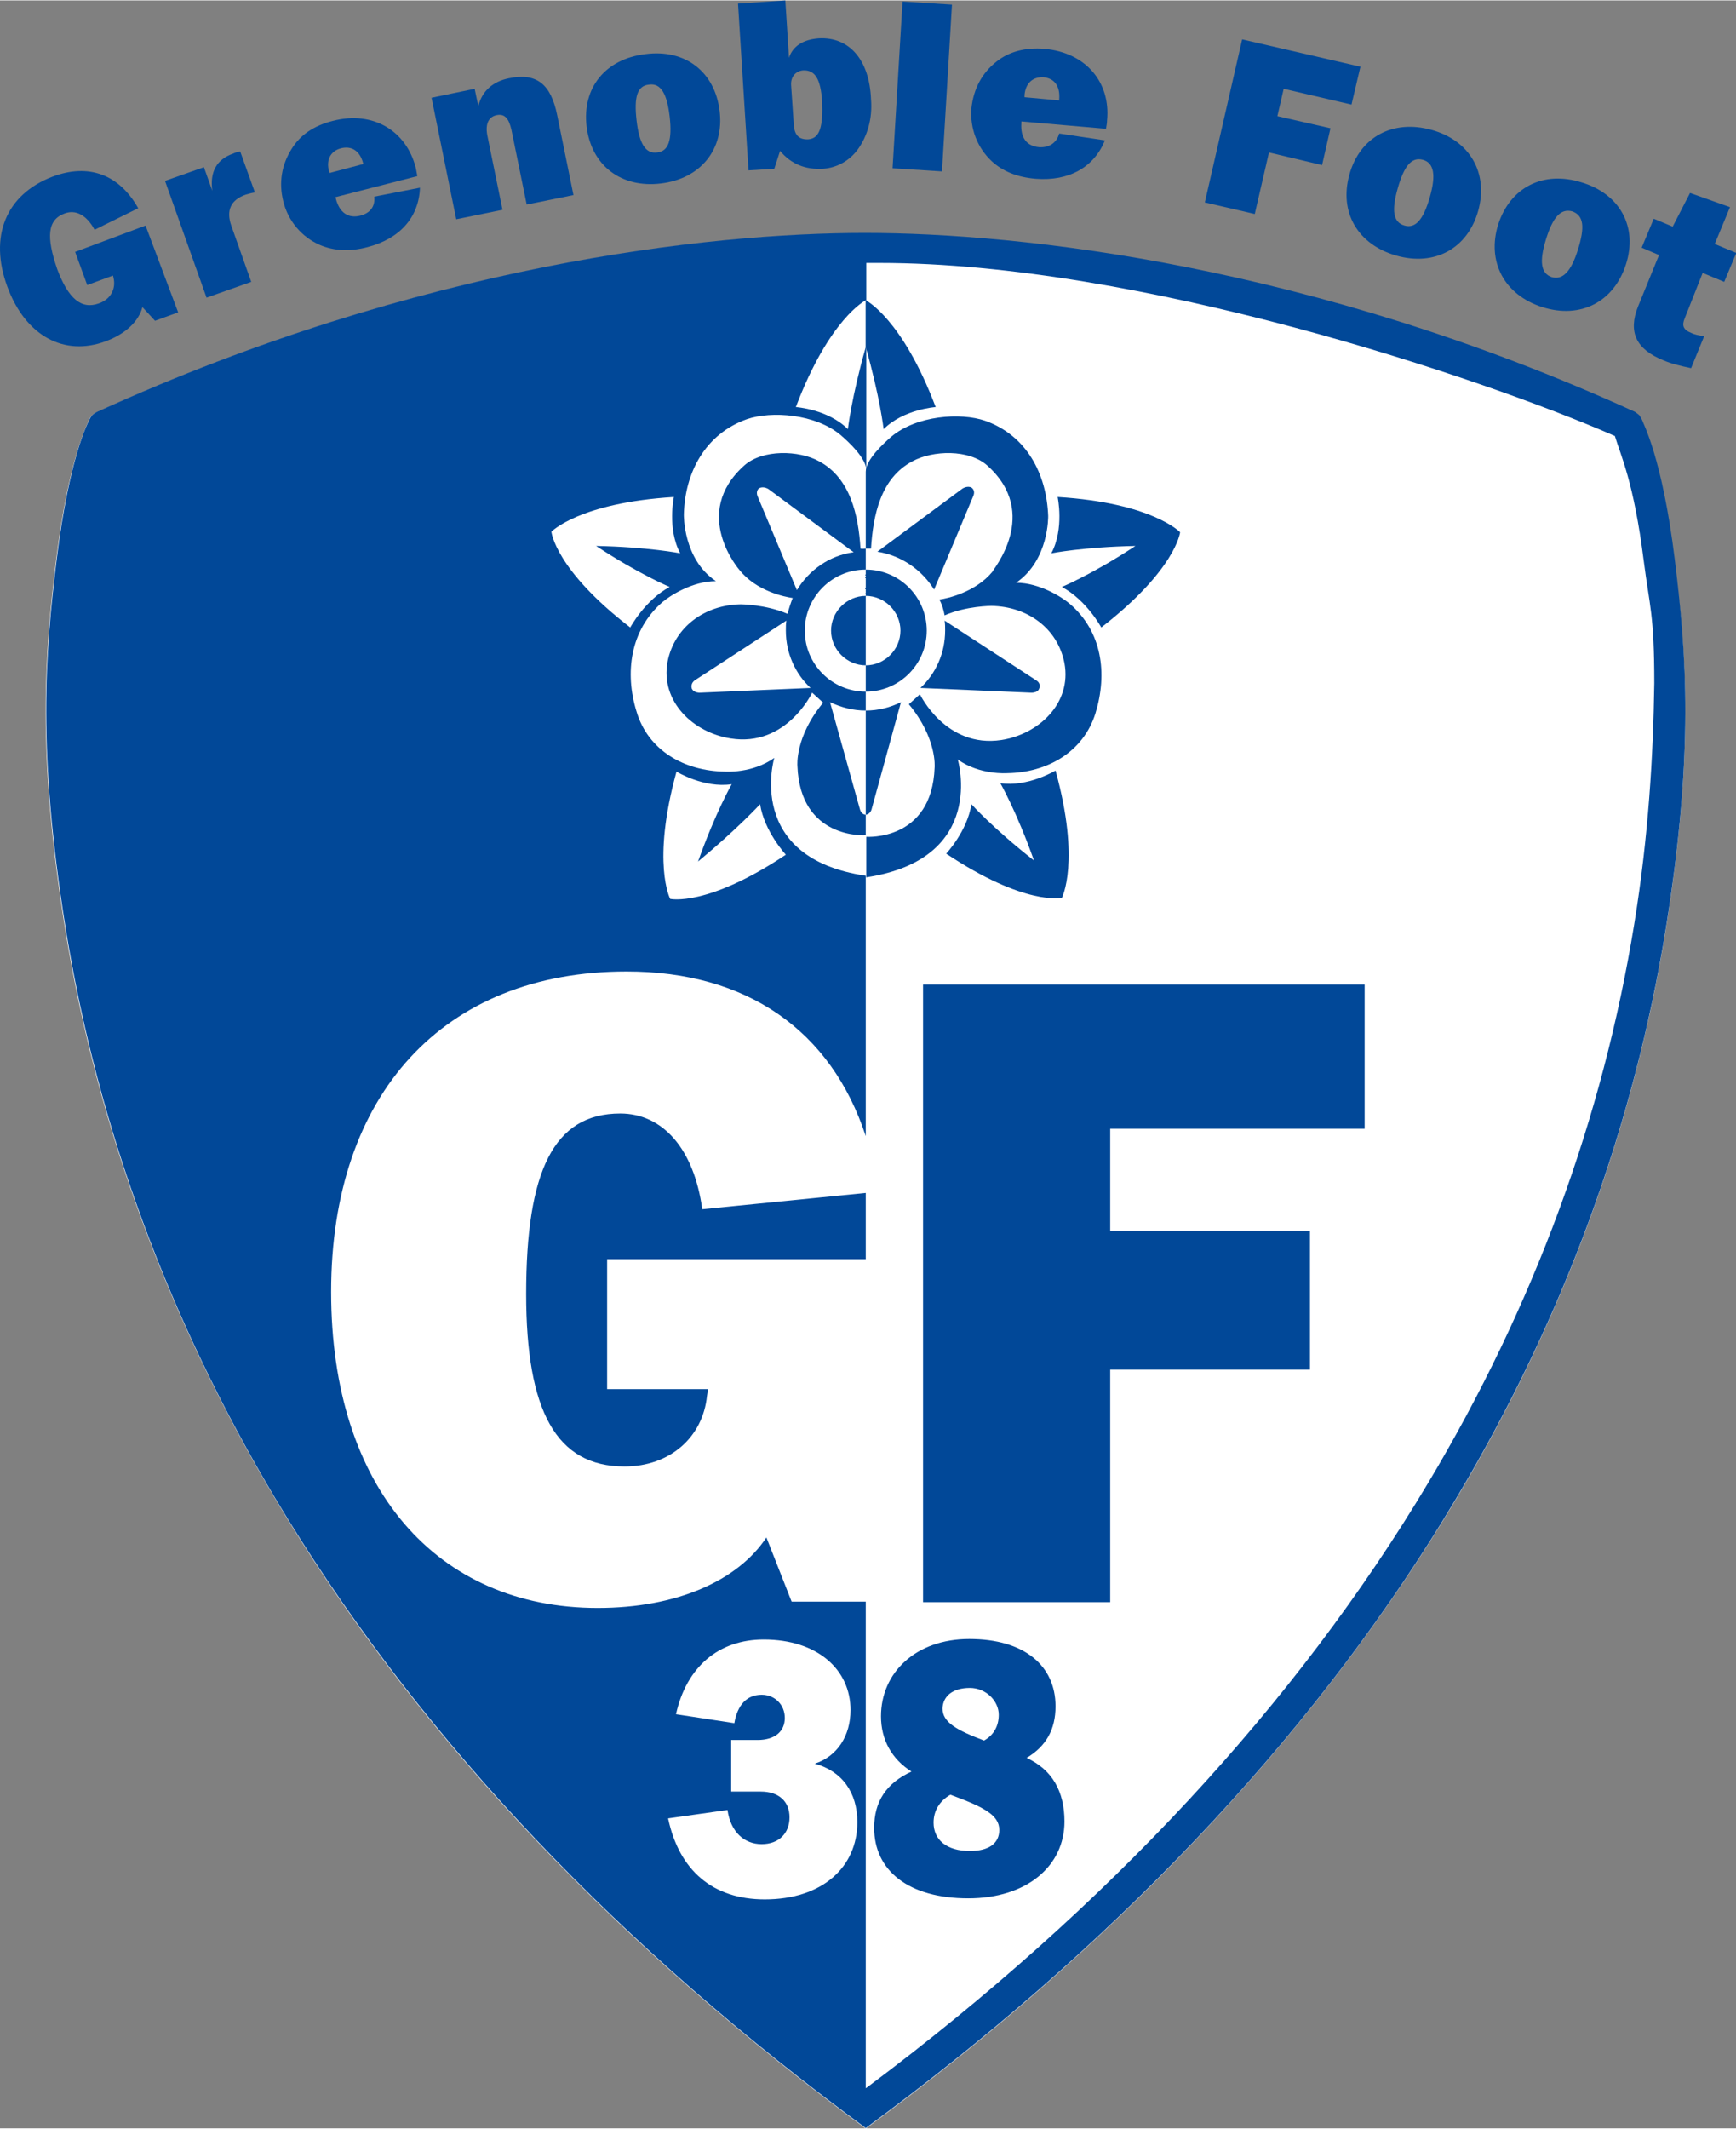 <svg xmlns:inkscape="http://www.inkscape.org/namespaces/inkscape" xmlns:sodipodi="http://sodipodi.sourceforge.net/DTD/sodipodi-0.dtd" xmlns="http://www.w3.org/2000/svg" xmlns:svg="http://www.w3.org/2000/svg" version="1.1" id="Calque_1" x="0px" y="0px" viewBox="0 0 612.252 750" xml:space="preserve" sodipodi:docname="Logo Grenoble Foot 38 - 2018.svg" inkscape:version="1.2 (dc2aeda, 2022-05-15)" width="285.657" height="350.07"><rect x="0" y="0" width="612.252" height="750" fill="#808080" stroke="none"/><defs id="defs195"/><sodipodi:namedview id="namedview193" pagecolor="#ffffff" bordercolor="#666666" borderopacity="1.0" inkscape:showpageshadow="2" inkscape:pageopacity="0.0" inkscape:pagecheckerboard="0" inkscape:deskcolor="#d1d1d1" showgrid="false" inkscape:zoom="1.1668727" inkscape:cx="162.39989" inkscape:cy="168.82733" inkscape:window-width="1440" inkscape:window-height="900" inkscape:window-x="0" inkscape:window-y="0" inkscape:window-maximized="0" inkscape:current-layer="Calque_1"/>
<style type="text/css" id="style132">
	.st0{fill:#FFFFFF;}
	.st1{fill:#014898;}
</style>












<g id="g484" transform="matrix(1.854,0,0,1.854,-0.019,0)"><path class="st1" d="m 14.3,47.8 2.3,6.3 4.9,-1.8 0.1,0.4 c 0.5,2.1 -0.5,4.1 -2.8,4.9 C 15.5,58.8 13,56.7 10.9,51.1 8.8,45 9,41.7 12.3,40.5 c 2.1,-0.8 4.2,0.3 5.7,3.1 l 8.3,-4.1 C 22.7,33.1 16.9,30.9 10,33.5 1.1,36.9 -2.1,44.9 1.4,54.4 c 3.5,9.5 10.9,13.3 18.7,10.4 3.8,-1.4 6.3,-3.8 7,-6.5 l 2.4,2.6 4.4,-1.6 -6.2,-16.5 z" id="path138"/><path class="st1" d="m 44.4,29.1 c -3.2,1.1 -4.5,3.5 -4,7.1 l -1.6,-4.5 -7.4,2.6 7.9,22.2 8.5,-3 L 44,42.8 c -1,-2.9 -0.1,-4.9 2.8,-5.9 0.4,-0.1 1,-0.3 1.7,-0.4 l -2.8,-7.8 c -0.5,0.1 -0.9,0.2 -1.3,0.4 z" id="path140"/><path class="st1" d="m 68.6,40.9 c -2.3,0.6 -4,-0.5 -4.7,-3.2 0,-0.1 0,-0.2 -0.1,-0.3 l 15.6,-4 c -0.1,-0.6 -0.2,-1.1 -0.3,-1.6 -1.8,-7 -8.1,-10.9 -15.8,-8.9 -3.6,0.9 -6.2,2.7 -7.8,5.3 -1.9,3 -2.5,6.4 -1.6,10 0.9,3.7 3.5,6.8 7,8.3 2.6,1.1 5.6,1.3 9,0.4 6.2,-1.6 9.8,-5.7 10,-11.3 l -8.7,1.7 c 0.2,1.8 -0.7,3.1 -2.6,3.6 z m -6,-8.4 c -0.6,-2.2 0.3,-3.9 2.3,-4.4 2,-0.5 3.6,0.5 4.2,2.9 0,0.1 0,0.1 0,0.1 l -6.4,1.7 c 0,-0.1 0,-0.2 -0.1,-0.3 z" id="path142"/><path class="st1" d="m 96.8,14.8 c -3,0.6 -5.1,2.4 -5.8,5.3 l -0.7,-3.3 -8.2,1.7 4.7,23.1 8.8,-1.8 -2.9,-14.2 c -0.4,-2.2 0.3,-3.5 1.8,-3.8 1.5,-0.3 2.3,0.6 2.8,2.8 l 2.9,14.2 8.9,-1.8 -3.1,-15.2 c -1.2,-5.9 -3.9,-8.1 -9.2,-7 z" id="path144"/><path class="st1" d="m 122.8,10.2 c -7.6,0.9 -12.1,6.4 -11.2,13.8 0.9,7.4 6.6,11.7 14.1,10.8 7.6,-0.9 12.1,-6.5 11.2,-13.8 C 136,13.6 130.4,9.2 122.8,10.2 Z m 2.2,18.7 c -2.2,0.3 -3.4,-1.7 -3.9,-6.1 -0.5,-4.4 0.1,-6.6 2.4,-6.8 2.2,-0.3 3.4,1.7 3.9,6.1 0.5,4.4 -0.2,6.6 -2.4,6.8 z" id="path146"/><path class="st1" d="m 155.8,7.2 c -3,0.2 -5,1.5 -5.7,3.7 L 149.4,0 l -9,0.6 2,31.7 4.9,-0.3 1.1,-3.4 c 2.1,2.5 4.8,3.6 8.2,3.4 2.6,-0.2 5,-1.5 6.6,-3.7 1.8,-2.5 2.8,-5.8 2.5,-9.5 -0.3,-7.6 -4.2,-11.9 -9.9,-11.6 z m -2,19.2 c -1.8,0.1 -2.7,-0.8 -2.8,-2.9 l -0.5,-7.4 c -0.1,-1.6 0.9,-2.7 2.3,-2.8 2.3,-0.1 3.3,1.7 3.6,5.8 0.2,4.8 -0.4,7.1 -2.6,7.3 z" id="path148"/><polygon class="st1" points="171.7,0.2 169.8,31.9 179.2,32.5 181.1,0.8 " id="polygon150"/><path class="st1" d="m 198.7,9.2 c -3.6,-0.3 -6.7,0.5 -9.1,2.4 -2.8,2.2 -4.4,5.2 -4.8,8.9 -0.3,3.8 1.1,7.5 3.9,10.1 2.1,1.9 4.8,3 8.3,3.3 6.4,0.5 11.1,-2.2 13.2,-7.3 l -8.7,-1.3 c -0.5,1.8 -1.9,2.7 -3.8,2.6 -2.4,-0.2 -3.6,-1.8 -3.4,-4.6 0,-0.1 0,-0.2 0,-0.3 l 16.1,1.4 c 0.1,-0.6 0.2,-1.1 0.2,-1.6 0.7,-7.2 -4,-12.9 -11.9,-13.6 z m 2.8,9.8 -6.6,-0.6 c 0,-0.1 0,-0.2 0,-0.4 0.2,-2.3 1.6,-3.5 3.6,-3.4 2.1,0.2 3.2,1.7 3,4.2 0,0.1 0,0.2 0,0.2 z" id="path152"/><polygon class="st1" points="229.2,38.4 238.7,40.6 241.4,28.9 251.5,31.3 253.1,24.3 243,22 244.2,16.8 257.1,19.8 258.8,12.6 236.3,7.4 " id="polygon154"/><path class="st1" d="m 272.3,24.6 c -7.3,-2 -13.6,1.3 -15.6,8.5 -2,7.2 1.6,13.3 8.9,15.4 7.4,2.1 13.6,-1.4 15.6,-8.5 2,-7.2 -1.6,-13.4 -8.9,-15.4 z M 272,37.4 c -1.2,4.2 -2.7,6 -4.8,5.4 -2.2,-0.6 -2.5,-2.9 -1.3,-7.1 1.2,-4.2 2.6,-6 4.8,-5.4 2.1,0.6 2.5,2.9 1.3,7.1 z" id="path156"/><path class="st1" d="m 300.9,34.6 c -7.3,-2.3 -13.6,0.9 -15.9,8 -2.2,7.1 1.2,13.4 8.4,15.7 7.3,2.3 13.6,-1 15.9,-8.1 2.3,-7.1 -1.1,-13.4 -8.4,-15.6 z m -0.7,12.7 c -1.3,4.2 -2.9,5.9 -5,5.3 -2.1,-0.7 -2.4,-3 -1.1,-7.2 1.3,-4.2 2.8,-5.9 5,-5.3 2.2,0.8 2.4,3 1.1,7.2 z" id="path158"/><path class="st1" d="m 323.9,51.8 4.1,1.7 2.3,-5.5 -4.1,-1.7 2.9,-7 -7.6,-2.7 -3.3,6.4 -3.6,-1.5 -2.3,5.5 3.3,1.4 -4,9.8 c -1.9,4.8 -0.4,8.1 4.8,10.2 1.6,0.7 3.4,1.1 5.3,1.5 l 2.5,-6.1 c -1.1,-0.1 -1.9,-0.3 -2.5,-0.6 -1.5,-0.6 -1.8,-1.4 -1.2,-2.8 z" id="path160"/></g>










<g id="g548" transform="matrix(1.854,0,0,1.854,-0.019,0)"><g id="g136" style="fill:#ffffff">
	<path class="st0" d="m 316.9,176.5 c -6.1,37.7 -19.5,74.2 -39.9,108.4 -25.5,42.7 -61.9,82 -108.3,116.7 l -3.9,2.9 -0.1,0.1 -0.1,-0.1 -3.9,-2.9 C 114.3,366.9 77.8,327.6 52.4,284.9 32,250.7 18.5,214.2 12.4,176.5 7,142.9 8.5,124.2 10.7,106.3 c 2.4,-19.5 6.1,-26 6.2,-26.5 0,0 0.3,-0.6 0.6,-0.9 0.3,-0.3 0.9,-0.6 0.9,-0.6 61.3,-27.9 116.2,-34 146,-34 29.8,0 85.2,6.1 146.5,34 0,0 0.6,0.4 0.9,0.7 0.3,0.3 0.5,0.9 0.5,0.9 0.2,0.5 3.8,7 6.2,26.5 2.3,17.7 3.8,36.5 -1.6,70.1 z" id="path134" style="fill:#ffffff"/>
</g><polygon class="st1" points="175.6,304.5 211.2,304.5 211.2,260.3 249.2,260.3 249.2,233.9 211.2,233.9 211.2,214.5 259.6,214.5 259.6,187.1 175.6,187.1 " id="polygon162"/><g id="g528"><path class="st1" d="m 164.7,154.8 c 0.3,0 0.9,-0.3 1.1,-1 l 5.6,-20.4 c -2,1 -4.3,1.6 -6.7,1.6 z" id="path164"/><path class="st1" d="m 164.7,57 v 8.9 c 2.7,9.5 3.4,15.6 3.4,15.6 3.8,-3.8 9.9,-4.2 9.9,-4.2 C 171.6,60.4 164.7,57 164.7,57 Z" id="path166"/><path class="st1" d="m 171.3,119.8 c 0,3.6 -3,6.6 -6.6,6.6 v 5 c 6.4,0 11.6,-5.2 11.6,-11.6 0,-6.4 -5.2,-11.6 -11.6,-11.6 v 5 c 3.6,0 6.6,3 6.6,6.6 z" id="path168"/><path class="st1" d="m 184.8,152.8 c 0,0 4.1,4.6 11.9,10.7 -3.3,-9.3 -6.4,-14.7 -6.4,-14.7 5.2,0.8 10.5,-2.4 10.5,-2.4 4.8,17.4 1.2,24.2 1.2,24.2 v 0 0 c 0,0 -7,1.6 -22,-8.4 -0.1,0.1 4,-4.2 4.8,-9.4 z" id="path170"/><path class="st1" d="m 187.8,88.4 c -3.5,-3.1 -10.3,-2.9 -14.2,-0.8 -6.1,3.2 -7.5,10.3 -7.9,16.6 -0.3,0 -0.7,0 -1,0 0,-4.9 0,-9.7 0,-14.6 0,-2.3 3.4,-5.4 4.9,-6.7 4.8,-4 13.1,-4.6 17.8,-3 7.9,2.8 11.7,10.1 12,18.1 0,0 0.2,8.4 -6.1,12.7 4.5,0 8.8,2.8 10.2,4 6.2,5.3 7.2,13.3 4.9,20.8 -2.3,7.4 -9.2,11.3 -16.8,11.4 0,0 -5.2,0.4 -9.4,-2.6 0,0 5.7,18.9 -17.4,22.4 V 159 c 0,0 12.5,0.9 13,-13.2 0,0 0.5,-5.5 -4.9,-12 l 2.1,-1.9 c 0,0 4.9,10.3 15.5,8.7 7.1,-1.1 13.4,-7 12,-14.6 -1.3,-6.7 -7.1,-10.8 -13.9,-10.9 0,0 -4.8,0 -8.9,1.8 -0.2,-1.1 -0.5,-2.1 -1,-3 1.5,-0.2 6.9,-1.4 10.1,-5.3 -0.1,-0.2 9.3,-11 -1,-20.2 z" id="path172"/><path class="st1" d="m 224.5,101.1 c 0,0 -5.3,-5.6 -23.3,-6.7 0,0 1.3,6 -1.2,10.7 0,0 6.1,-1.2 16,-1.4 -8.2,5.4 -14,7.8 -14,7.8 4.7,2.5 7.5,7.7 7.5,7.7 14.2,-11 15,-18.1 15,-18.1 z" id="path174"/><path class="st1" d="m 179.8,119.8 c 0,-0.6 0,-1.3 -0.1,-1.9 l 17.5,11.4 c 0.6,0.4 0.7,1 0.5,1.5 -0.3,0.9 -1.6,0.8 -1.6,0.8 l -21,-0.9 c 2.9,-2.7 4.7,-6.6 4.7,-10.9 z" id="path176"/><path class="st1" d="m 166.9,104.8 16.2,-12 c 0,0 0.9,-0.6 1.7,-0.2 0.3,0.2 0.7,0.7 0.4,1.5 l -7.5,17.9 c -2.3,-3.7 -6.2,-6.5 -10.8,-7.2 z" id="path178"/></g><g id="g188">
	<g id="g182">
		<path class="st1" d="m 318.6,106.3 c -2.4,-19.5 -6.1,-26 -6.2,-26.5 0,0 -0.3,-0.6 -0.5,-0.9 -0.3,-0.3 -0.9,-0.7 -0.9,-0.7 -61.3,-27.9 -116.7,-34 -146.5,-34 -29.8,0 -84.7,6.1 -146,34 0,0 -0.6,0.3 -0.9,0.6 -0.3,0.3 -0.6,0.9 -0.6,0.9 -0.2,0.5 -3.8,7 -6.2,26.5 -2.2,17.9 -3.7,36.6 1.7,70.2 6.1,37.7 19.5,74.2 39.9,108.4 25.5,42.7 61.9,82 108.3,116.7 l 3.9,2.9 0.1,0.1 0.1,-0.1 3.9,-2.9 c 46.4,-34.7 82.9,-74 108.3,-116.7 20.4,-34.2 33.8,-70.7 39.9,-108.4 5.4,-33.5 3.9,-52.3 1.7,-70.1 z M 164.7,57 v 8.9 c -2.7,9.5 -3.4,15.6 -3.4,15.6 -3.8,-3.8 -9.9,-4.2 -9.9,-4.2 C 157.8,60.4 164.7,57 164.7,57 Z m -36.5,37.4 c 0,0 -1.3,6 1.2,10.7 0,0 -6.1,-1.2 -16,-1.4 8.2,5.4 14,7.8 14,7.8 -4.7,2.5 -7.5,7.7 -7.5,7.7 -14.3,-11 -15,-18.2 -15,-18.2 0,0 5.3,-5.5 23.3,-6.6 z M 145.5,361 c -9.9,0 -16.3,-5.5 -18.4,-15.4 l 11.3,-1.6 c 0.6,4.2 3.2,6.5 6.5,6.5 3.3,0 5.3,-2.1 5.3,-5.1 0,-3 -2,-4.9 -5.5,-4.9 h -5.6 v -9.8 h 5 c 3.3,0 5.2,-1.6 5.2,-4.2 0,-2.5 -1.9,-4.4 -4.4,-4.4 -2.8,0 -4.6,1.9 -5.2,5.4 l -11.1,-1.7 c 2,-9 8.1,-14.2 16.7,-14.2 10.2,0 16.5,5.7 16.5,13.4 0,4.9 -2.5,8.8 -6.8,10.2 5.2,1.4 8.1,5.5 8.1,11.1 0,8.6 -6.7,14.7 -17.6,14.7 z M 310.9,175.5 c -6,37 -19.1,72.7 -39.2,106.3 -25.1,42 -61,80.7 -106.7,114.9 0,0 -0.3,0.2 -0.3,0.2 v -92.5 h -14.1 l -4.8,-12.2 c -5.5,8.3 -17.2,13.4 -32.1,13.4 -30.5,0 -50.7,-22.7 -50.7,-60.1 0,-37.6 21.4,-60.9 56.2,-60.9 22.9,0 38.9,11.2 45.5,31.3 V 100.6 c 0,1.2 0,2.4 0,3.6 -0.3,0 -0.7,0.1 -1,0 -0.4,-6.3 -1.9,-13.4 -7.9,-16.6 -3.8,-2.1 -10.7,-2.3 -14.2,0.8 -10.3,9.2 -0.9,19.9 -0.9,19.9 3.2,4 8.6,5.1 10.1,5.3 -0.4,1 -0.7,2 -1,3 -4.2,-1.8 -8.9,-1.8 -8.9,-1.8 -6.8,0.1 -12.6,4.3 -13.9,10.9 -1.4,7.6 4.9,13.5 12,14.6 10.6,1.7 15.5,-8.7 15.5,-8.7 l 2.1,1.9 c -5.4,6.5 -4.9,12 -4.9,12 0.5,14.1 13,13.2 13,13.2 v 7.7 C 141.6,163 147.3,144 147.3,144 c -4.2,3 -9.4,2.6 -9.4,2.6 -7.7,-0.1 -14.6,-4 -16.8,-11.4 -2.3,-7.4 -1.2,-15.5 4.9,-20.8 1.4,-1.2 5.7,-4 10.2,-4 -6.3,-4.2 -6.1,-12.7 -6.1,-12.7 0.2,-8 4.1,-15.3 12,-18.1 4.7,-1.6 13,-1 17.8,3 1.5,1.3 4.9,4.4 4.9,6.7 0,1.2 0,2.4 0,3.6 v -43 h 2.5 c 49.5,0 114.5,21.8 139.9,32.9 1.1,3.7 3.6,8.7 5.5,23.8 1.1,8.6 2,10.1 2,23.2 -0.2,13.7 -1.1,29.1 -3.8,45.7 z M 144.6,152.8 c 0.8,5.2 4.9,9.6 4.9,9.6 -15,10 -22,8.4 -22,8.4 v 0 0 c 0,0 -3.6,-6.8 1.2,-24.2 0,0 5.2,3.2 10.5,2.4 0,0 -3.1,5.4 -6.4,14.7 7.6,-6.3 11.8,-10.9 11.8,-10.9 z m 9.6,-22.1 -21,0.9 c 0,0 -1.2,0.1 -1.6,-0.8 -0.1,-0.4 -0.1,-1 0.5,-1.5 l 17.5,-11.4 c -0.1,0.6 -0.1,1.2 -0.1,1.9 0,4.3 1.8,8.2 4.7,10.9 z m -1.1,-10.9 c 0,-6.4 5.2,-11.6 11.6,-11.6 v 5 c -3.6,0 -6.6,3 -6.6,6.6 0,3.6 3,6.6 6.6,6.6 v 5 c -6.4,0 -11.6,-5.2 -11.6,-11.6 z m -1.5,-7.7 -7.5,-17.9 c -0.3,-0.8 0.1,-1.4 0.4,-1.5 0.8,-0.4 1.7,0.2 1.7,0.2 l 16.2,12 c -4.6,0.6 -8.5,3.4 -10.8,7.2 z m 13.1,22.9 v 19.8 c -0.4,0 -0.9,-0.3 -1.1,-1 l -5.7,-20.4 c 2.1,1 4.4,1.6 6.8,1.6 z" id="path180"/>
	</g>
	<g id="g186">
		<path class="st1" d="m 118,211.6 c -12.7,0 -17.9,11 -17.9,34.3 0,22.2 5.7,32.8 18.7,32.8 8.7,0 14.9,-5.6 15.7,-13.4 l 0.2,-1.3 h -19.2 v -24.7 h 49.2 v -12.6 l -31.1,3.1 C 132,218.2 126,211.6 118,211.6 Z" id="path184"/>
	</g>
</g><path class="st1" d="m 195.3,334.1 c 3.7,-2.2 5.5,-5.4 5.5,-9.8 0,-7.7 -5.9,-12.8 -16.4,-12.8 -10.2,0 -16.8,6.4 -16.8,14.7 0,4.4 2,8.1 5.8,10.5 -4.8,2.2 -7.1,5.7 -7.1,10.7 0,8.1 6.5,13.4 17.9,13.4 11.2,0 18.3,-6.2 18.3,-14.6 0,-5.8 -2.4,-9.9 -7.2,-12.1 z m -10.8,-13.3 c 3.1,0 5.5,2.5 5.5,5.1 0,2.2 -1,3.9 -2.8,4.9 -5.3,-2 -7.9,-3.5 -7.9,-6.1 0.1,-2.4 2,-3.9 5.2,-3.9 z m 0,31 c -4.4,0 -6.9,-2.1 -6.9,-5.4 0,-2.2 1.1,-4.1 3.2,-5.3 6.2,2.3 9.3,3.8 9.3,6.7 0,2.5 -1.9,4 -5.6,4 z" id="path190"/></g>
</svg>